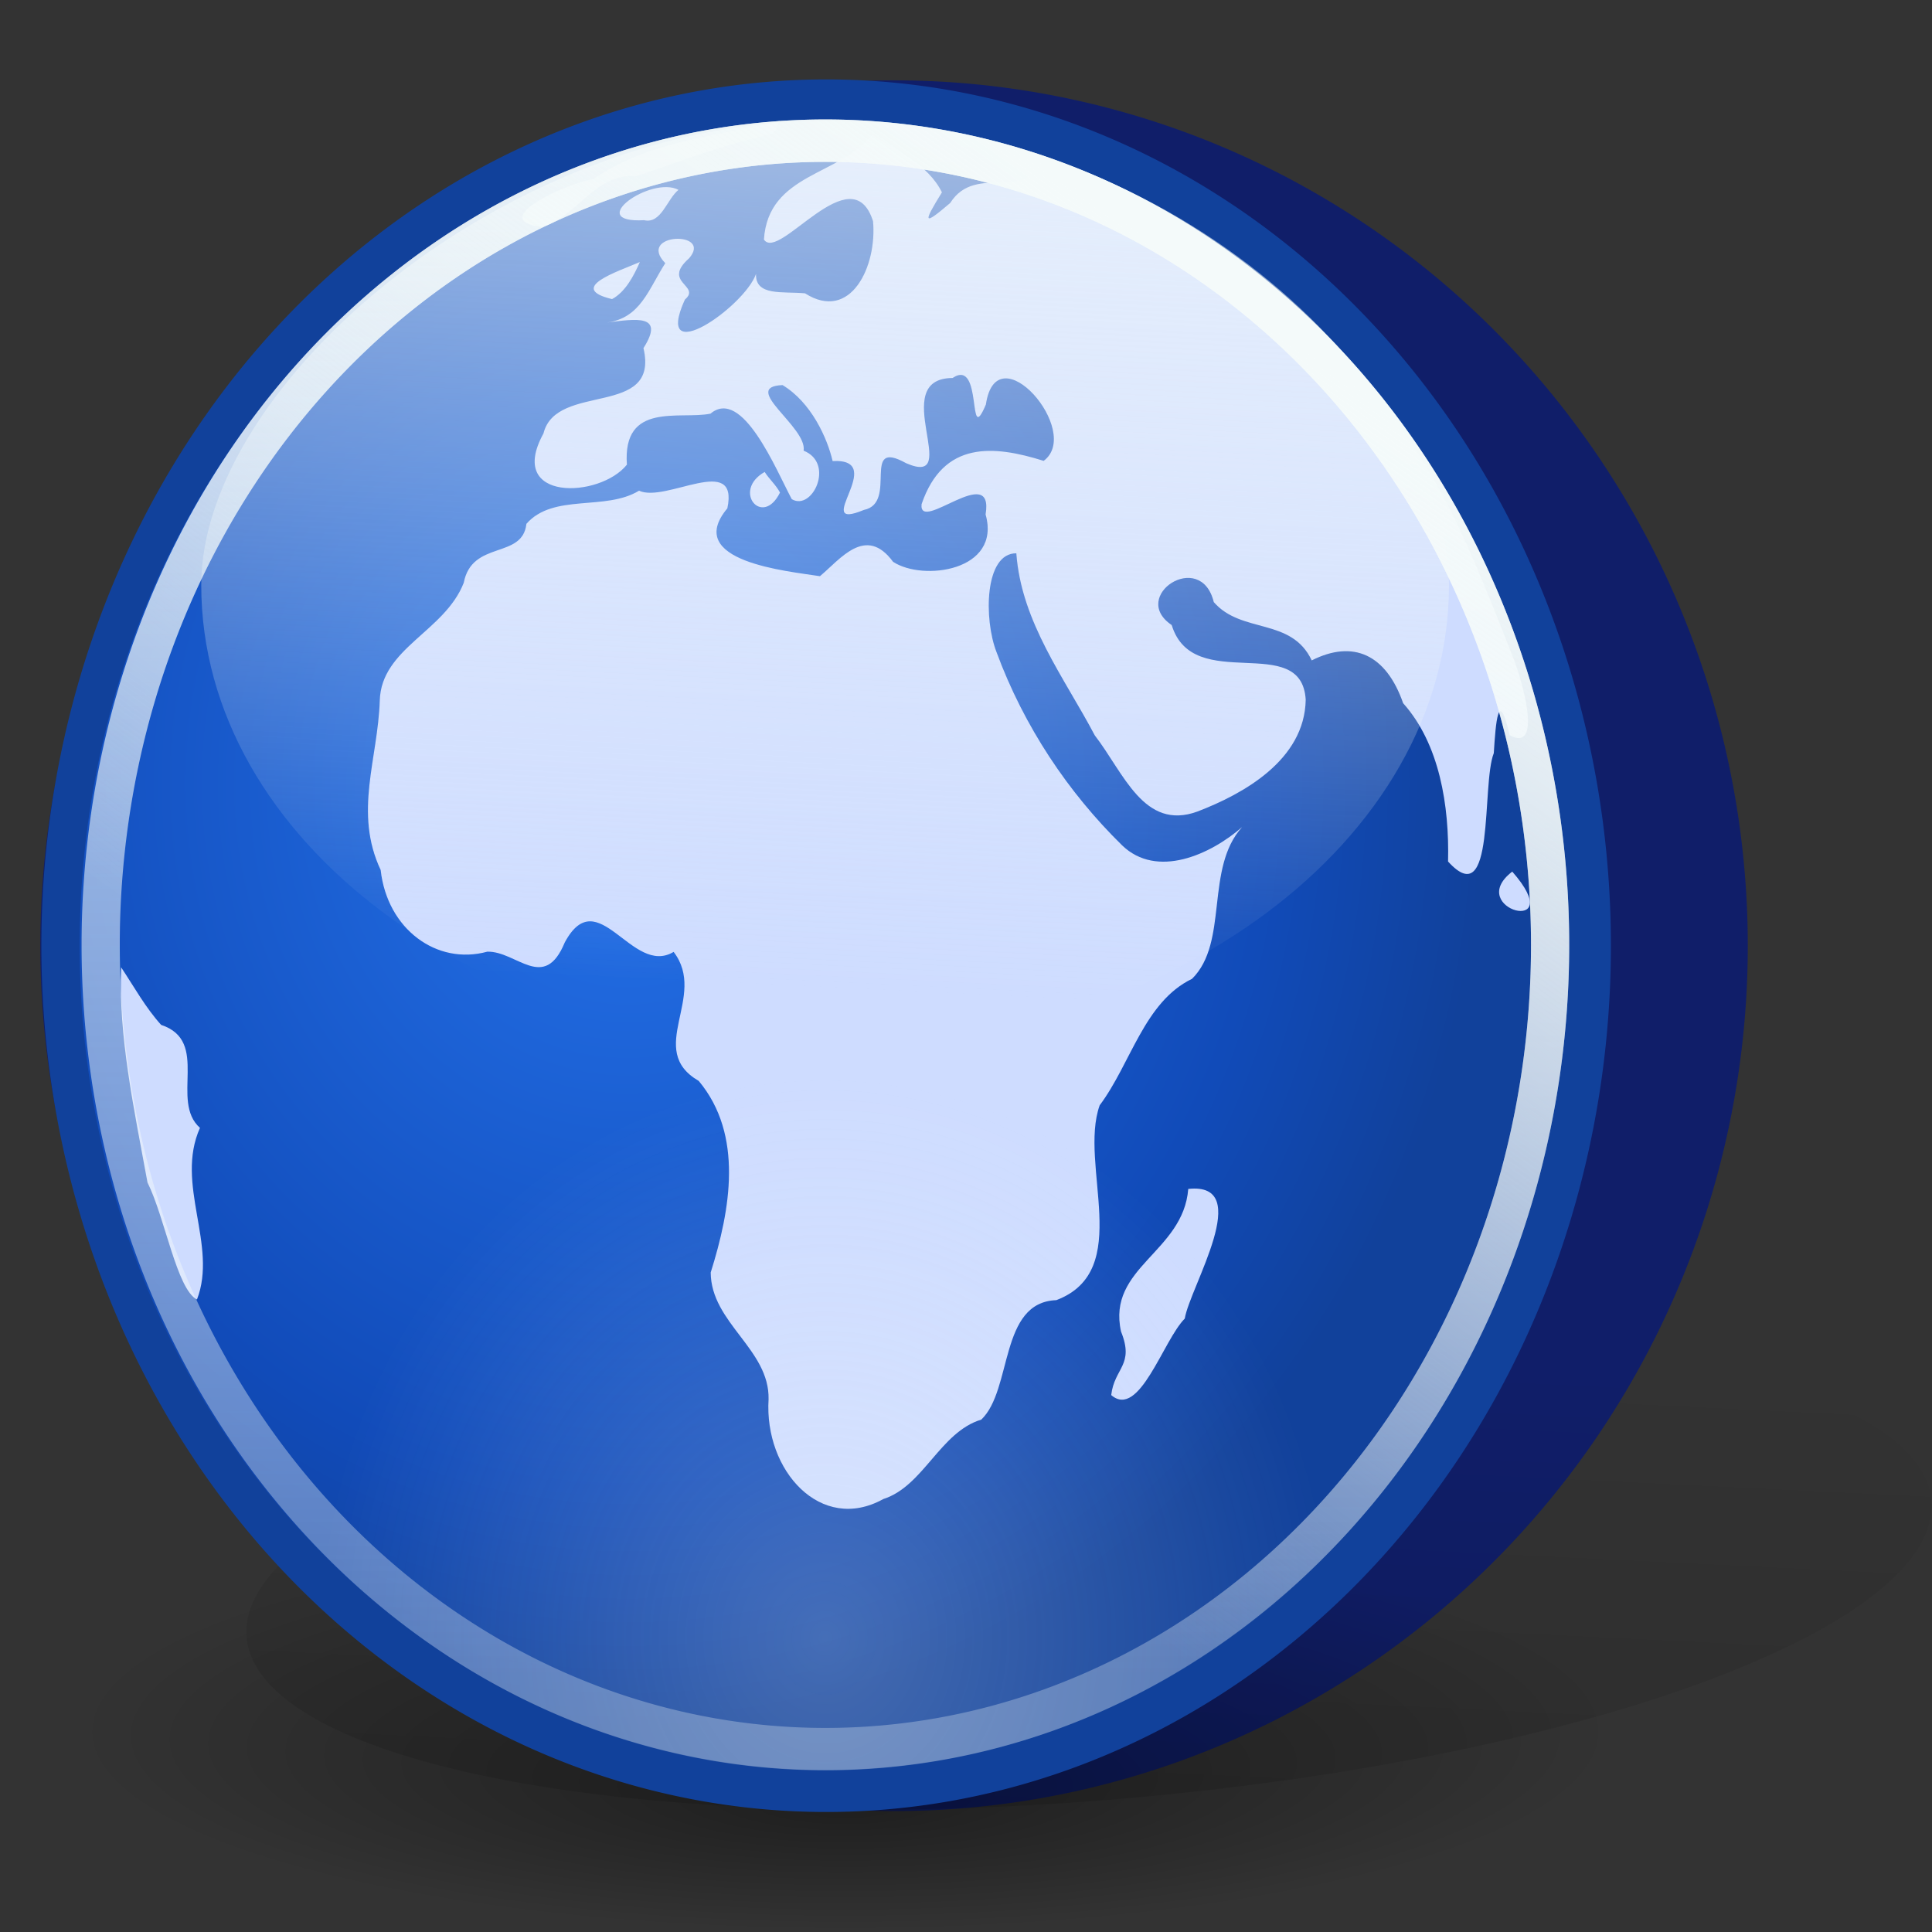 <?xml version="1.0" encoding="UTF-8" standalone="no"?>
<!-- Created with Inkscape (http://www.inkscape.org/) -->

<svg
   xmlns:dc="http://purl.org/dc/elements/1.1/"
   xmlns:cc="http://creativecommons.org/ns#"
   xmlns:rdf="http://www.w3.org/1999/02/22-rdf-syntax-ns#"
   xmlns:svg="http://www.w3.org/2000/svg"
   xmlns="http://www.w3.org/2000/svg"
   xmlns:xlink="http://www.w3.org/1999/xlink"
   xmlns:sodipodi="http://sodipodi.sourceforge.net/DTD/sodipodi-0.dtd"
   xmlns:inkscape="http://www.inkscape.org/namespaces/inkscape"
   width="48"
   height="48"
   id="svg1348"
   sodipodi:version="0.32"
   inkscape:version="0.47 r22583"
   sodipodi:docname="internet-web-browser.svg"
   version="1.0">
  <rect width="100%" height="100%" fill="#333333" stroke="none"/>
  <sodipodi:namedview
     id="base"
     pagecolor="#ffffff"
     bordercolor="#666666"
     borderopacity="1.0"
     inkscape:pageopacity="0.0"
     inkscape:pageshadow="2"
     inkscape:zoom="1"
     inkscape:cx="24"
     inkscape:cy="22"
     inkscape:document-units="px"
     inkscape:current-layer="layer1"
     inkscape:window-width="843"
     inkscape:window-height="556"
     inkscape:window-x="66"
     inkscape:window-y="24"
     showborder="true"
     inkscape:showpageshadow="false"
     showgrid="false"
     width="48px"
     height="48px"
     inkscape:window-maximized="0" />
  <defs
     id="defs1350">
    <inkscape:perspective
       id="perspective47"
       inkscape:persp3d-origin="24 : 16 : 1"
       inkscape:vp_z="48 : 24 : 1"
       inkscape:vp_y="0 : 1000 : 0"
       inkscape:vp_x="0 : 24 : 1"
       sodipodi:type="inkscape:persp3d" />
    <linearGradient
       id="linearGradient4827"
       inkscape:collect="always">
      <stop
         id="stop4829"
         offset="0"
         style="stop-color:white;stop-opacity:1;" />
      <stop
         id="stop4831"
         offset="1"
         style="stop-color:white;stop-opacity:0;" />
    </linearGradient>
    <linearGradient
       id="linearGradient4206"
       inkscape:collect="always">
      <stop
         id="stop4208"
         offset="0"
         style="stop-color:#ffffff;stop-opacity:1;" />
      <stop
         id="stop4210"
         offset="1"
         style="stop-color:#ffffff;stop-opacity:0.369" />
    </linearGradient>
    <linearGradient
       id="linearGradient6534"
       inkscape:collect="always">
      <stop
         id="stop6536"
         offset="0"
         style="stop-color:#000000;stop-opacity:0.396" />
      <stop
         id="stop6538"
         offset="1"
         style="stop-color:#000000;stop-opacity:0;" />
    </linearGradient>
    <linearGradient
       id="linearGradient6519"
       inkscape:collect="always">
      <stop
         id="stop6521"
         offset="0"
         style="stop-color:black;stop-opacity:0.392" />
      <stop
         id="stop6523"
         offset="1"
         style="stop-color:#000000;stop-opacity:0;" />
    </linearGradient>
    <linearGradient
       id="linearGradient5044"
       inkscape:collect="always">
      <stop
         id="stop5046"
         offset="0"
         style="stop-color:#ffffff;stop-opacity:1;" />
      <stop
         id="stop5048"
         offset="1"
         style="stop-color:#ffffff;stop-opacity:0;" />
    </linearGradient>
    <linearGradient
       id="linearGradient4308">
      <stop
         id="stop4310"
         offset="0"
         style="stop-color:#ffffff;stop-opacity:0.229;" />
      <stop
         id="stop4312"
         offset="1"
         style="stop-color:#ffffff;stop-opacity:0;" />
    </linearGradient>
    <linearGradient
       id="linearGradient2087">
      <stop
         id="stop2089"
         offset="0"
         style="stop-color:#5ab9ff;stop-opacity:1;" />
      <stop
         style="stop-color:#007be4;stop-opacity:1;"
         offset="0"
         id="stop2816" />
      <stop
         id="stop2818"
         offset="0.75"
         style="stop-color:#005eb5;stop-opacity:1;" />
      <stop
         id="stop2091"
         offset="1"
         style="stop-color:#004d9b;stop-opacity:1;" />
    </linearGradient>
    <radialGradient
       gradientTransform="matrix(1.119,5.340557e-16,-5.627992e-16,1.119,-6.269,-7.14)"
       r="56.443"
       fy="59.985"
       fx="52.664"
       cy="59.985"
       cx="52.664"
       gradientUnits="userSpaceOnUse"
       id="radialGradient5059"
       xlink:href="#linearGradient2087"
       inkscape:collect="always" />
    <radialGradient
       gradientTransform="matrix(0.682,6.91885e-17,-7.291221e-17,0.682,23.052,36.749)"
       r="56.443"
       fy="119.526"
       fx="64.842"
       cy="119.526"
       cx="64.842"
       gradientUnits="userSpaceOnUse"
       id="radialGradient5061"
       xlink:href="#linearGradient4308"
       inkscape:collect="always" />
    <linearGradient
       gradientTransform="matrix(0.343,0,0,0.385,-1.151,-1.994)"
       y2="69.196"
       x2="67.07"
       y1="-18.185"
       x1="70.849"
       gradientUnits="userSpaceOnUse"
       id="linearGradient5063"
       xlink:href="#linearGradient5044"
       inkscape:collect="always" />
    <radialGradient
       gradientUnits="userSpaceOnUse"
       gradientTransform="matrix(0.914,2.206993e-7,-4.100829e-8,0.17,4.849,95.596)"
       r="54.105"
       fy="136.469"
       fx="56.109"
       cy="115.142"
       cx="56.109"
       id="radialGradient6525"
       xlink:href="#linearGradient6519"
       inkscape:collect="always" />
    <linearGradient
       gradientUnits="userSpaceOnUse"
       y2="21.705"
       x2="83.526"
       y1="367.827"
       x1="29.184"
       id="linearGradient6540"
       xlink:href="#linearGradient6534"
       inkscape:collect="always" />
    <linearGradient
       gradientUnits="userSpaceOnUse"
       y2="121.827"
       x2="59.643"
       y1="14.832"
       x1="59.643"
       id="linearGradient4212"
       xlink:href="#linearGradient4206"
       inkscape:collect="always" />
    <linearGradient
       gradientUnits="userSpaceOnUse"
       y2="86.782"
       x2="41.746"
       y1="17.275"
       x1="86.335"
       id="linearGradient4833"
       xlink:href="#linearGradient4827"
       inkscape:collect="always" />
    <radialGradient
       gradientUnits="userSpaceOnUse"
       gradientTransform="matrix(0.914,2.206993e-7,-4.100829e-8,0.17,4.849,95.596)"
       r="54.105"
       fy="136.469"
       fx="56.109"
       cy="115.142"
       cx="56.109"
       id="radialGradient6525-963"
       xlink:href="#linearGradient6519-825"
       inkscape:collect="always" />
    <linearGradient
       id="linearGradient6519-825"
       inkscape:collect="always">
      <stop
         id="stop2888"
         offset="0"
         style="stop-color:#000000;stop-opacity:0.392" />
      <stop
         id="stop2890"
         offset="1"
         style="stop-color:#000000;stop-opacity:0;" />
    </linearGradient>
    <linearGradient
       gradientTransform="matrix(0.343,0,0,0.385,-1.151,-1.994)"
       y2="69.196"
       x2="67.07"
       y1="-18.185"
       x1="70.849"
       gradientUnits="userSpaceOnUse"
       id="linearGradient5063-417"
       xlink:href="#linearGradient5044-132"
       inkscape:collect="always" />
    <linearGradient
       id="linearGradient5044-132"
       inkscape:collect="always">
      <stop
         id="stop2894"
         offset="0"
         style="stop-color:#f4fafa;stop-opacity:1;" />
      <stop
         id="stop2896"
         offset="1"
         style="stop-color:#f4fafa;stop-opacity:0;" />
    </linearGradient>
    <linearGradient
       gradientUnits="userSpaceOnUse"
       y2="21.705"
       x2="83.526"
       y1="367.827"
       x1="29.184"
       id="linearGradient6540-656"
       xlink:href="#linearGradient6534-239"
       inkscape:collect="always" />
    <linearGradient
       id="linearGradient6534-239"
       inkscape:collect="always">
      <stop
         id="stop2900"
         offset="0"
         style="stop-color:#000000;stop-opacity:0.396" />
      <stop
         id="stop2902"
         offset="1"
         style="stop-color:#000000;stop-opacity:0;" />
    </linearGradient>
    <radialGradient
       gradientTransform="matrix(0.682,6.91885e-17,-7.291221e-17,0.682,23.052,36.749)"
       r="56.443"
       fy="119.526"
       fx="64.842"
       cy="119.526"
       cx="64.842"
       gradientUnits="userSpaceOnUse"
       id="radialGradient5061-336"
       xlink:href="#linearGradient4308-65"
       inkscape:collect="always" />
    <linearGradient
       id="linearGradient4308-65">
      <stop
         id="stop2906"
         offset="0"
         style="stop-color:#f4fafa;stop-opacity:0.229;" />
      <stop
         id="stop2908"
         offset="1"
         style="stop-color:#f4fafa;stop-opacity:0;" />
    </linearGradient>
    <radialGradient
       gradientTransform="matrix(1.119,5.340557e-16,-5.627992e-16,1.119,-6.269,-7.14)"
       r="56.443"
       fy="59.985"
       fx="52.664"
       cy="59.985"
       cx="52.664"
       gradientUnits="userSpaceOnUse"
       id="radialGradient5059-133"
       xlink:href="#linearGradient2087-677"
       inkscape:collect="always" />
    <linearGradient
       id="linearGradient2087-677">
      <stop
         id="stop2912"
         offset="0"
         style="stop-color:#4dafff;stop-opacity:1;" />
      <stop
         style="stop-color:#2573eb;stop-opacity:1;"
         offset="0"
         id="stop2914" />
      <stop
         id="stop2916"
         offset="0.75"
         style="stop-color:#114bb9;stop-opacity:1;" />
      <stop
         id="stop2918"
         offset="1"
         style="stop-color:#11419b;stop-opacity:1;" />
    </linearGradient>
    <linearGradient
       gradientUnits="userSpaceOnUse"
       y2="121.827"
       x2="59.643"
       y1="14.832"
       x1="59.643"
       id="linearGradient4212-260"
       xlink:href="#linearGradient4206-667"
       inkscape:collect="always" />
    <linearGradient
       id="linearGradient4206-667"
       inkscape:collect="always">
      <stop
         id="stop2922"
         offset="0"
         style="stop-color:#f4fafa;stop-opacity:1;" />
      <stop
         id="stop2924"
         offset="1"
         style="stop-color:#f4fafa;stop-opacity:0.369" />
    </linearGradient>
    <linearGradient
       gradientUnits="userSpaceOnUse"
       y2="86.782"
       x2="41.746"
       y1="17.275"
       x1="86.335"
       id="linearGradient4833-837"
       xlink:href="#linearGradient4827-838"
       inkscape:collect="always" />
    <linearGradient
       id="linearGradient4827-838"
       inkscape:collect="always">
      <stop
         id="stop2928"
         offset="0"
         style="stop-color:#f4fafa;stop-opacity:1;" />
      <stop
         id="stop2930"
         offset="1"
         style="stop-color:#f4fafa;stop-opacity:0;" />
    </linearGradient>
  </defs>
  <g
     id="layer1"
     inkscape:groupmode="layer"
     inkscape:label="Layer 1">
    <path
       transform="matrix(0.367,0,0,0.372,-2.489,-2.86)"
       d="M 123.749 70.849 A 56.443 56.443 0 1 1  10.863,70.849 A 56.443 56.443 0 1 1  123.749 70.849 z"
       sodipodi:ry="56.442806"
       sodipodi:rx="56.442806"
       sodipodi:cy="70.848709"
       sodipodi:cx="67.306274"
       id="path3948"
       style="opacity:1;color:black;fill:#101e69;fill-opacity:1;fill-rule:evenodd;stroke:#101e69;stroke-width:2.705;stroke-linecap:round;stroke-linejoin:round;marker:none;marker-start:none;marker-mid:none;marker-end:none;stroke-miterlimit:4;stroke-dasharray:none;stroke-dashoffset:0;stroke-opacity:1;visibility:visible;display:inline;overflow:visible"
       sodipodi:type="arc" />
    <path
       transform="matrix(0.358,0,-9.688381e-2,0.106,9.823,31.469)"
       d="M 123.749 70.849 A 56.443 56.443 0 1 1  10.863,70.849 A 56.443 56.443 0 1 1  123.749 70.849 z"
       sodipodi:ry="56.442806"
       sodipodi:rx="56.442806"
       sodipodi:cy="70.848709"
       sodipodi:cx="67.306274"
       id="path6532"
       style="opacity:1;color:black;fill:url(#linearGradient6540-656);fill-opacity:1;fill-rule:evenodd;stroke:none;stroke-width:3;stroke-linecap:round;stroke-linejoin:round;marker:none;marker-start:none;marker-mid:none;marker-end:none;stroke-miterlimit:4;stroke-dasharray:none;stroke-dashoffset:0;stroke-opacity:1;visibility:visible;display:inline;overflow:visible"
       sodipodi:type="arc" />
    <path
       transform="matrix(0.388,0,0,0.544,-0.778,-19.682)"
       d="M 110.215 115.142 A 54.105 9.185 0 1 1  2.004,115.142 A 54.105 9.185 0 1 1  110.215 115.142 z"
       sodipodi:ry="9.1845608"
       sodipodi:rx="54.105412"
       sodipodi:cy="115.14162"
       sodipodi:cx="56.109314"
       id="path5065"
       style="opacity:1;color:black;fill:url(#radialGradient6525-963);fill-opacity:1;fill-rule:evenodd;stroke:none;stroke-width:3;stroke-linecap:round;stroke-linejoin:round;marker:none;marker-start:none;marker-mid:none;marker-end:none;stroke-miterlimit:4;stroke-dasharray:none;stroke-dashoffset:0;stroke-opacity:1;visibility:visible;display:inline;overflow:visible"
       sodipodi:type="arc" />
    <path
       transform="matrix(0.337,0,0,0.372,-2.157,-2.86)"
       d="M 123.749 70.849 A 56.443 56.443 0 1 1  10.863,70.849 A 56.443 56.443 0 1 1  123.749 70.849 z"
       sodipodi:ry="56.442806"
       sodipodi:rx="56.442806"
       sodipodi:cy="70.848709"
       sodipodi:cx="67.306274"
       id="path1359"
       style="opacity:1;color:black;fill:url(#radialGradient5059-133);fill-opacity:1;fill-rule:evenodd;stroke:#11419b;stroke-width:2.826;stroke-linecap:round;stroke-linejoin:round;marker:none;marker-start:none;marker-mid:none;marker-end:none;stroke-miterlimit:4;stroke-dasharray:none;stroke-dashoffset:0;stroke-opacity:1;visibility:visible;display:inline;overflow:visible"
       sodipodi:type="arc" />
    <g
       style="fill:#cedcff;fill-opacity:1"
       transform="matrix(0.339,0,0,0.383,-3.717,-2.913)"
       inkscape:label="Layer 1"
       id="g2125">
      <path
         id="path4290"
         style="fill:#cedcff;fill-opacity:1;fill-rule:evenodd;stroke:none;stroke-width:1pt;stroke-linecap:butt;stroke-linejoin:miter;stroke-opacity:1"
         d="M 68.096,15.456 C 63.486,16.462 58.558,16.712 54.442,19.236 C 52.848,19.366 46.408,21.893 50.706,22.332 C 53.369,21.576 54.606,18.808 57.578,19.04 C 60.769,18.091 64.051,16.961 67.53,16.296 C 67.889,16.13 67.896,15.734 68.096,15.456 z M 74.882,16.349 C 72.579,18.997 67.27,18.829 66.952,23.142 C 68.037,24.634 73.377,17.614 74.947,21.95 C 75.257,24.858 73.319,28.528 69.962,26.633 C 68.333,26.497 66.305,26.832 66.373,25.374 C 65.527,27.513 58.792,31.651 61.158,27.04 C 62.386,26.117 59.439,25.949 61.464,24.363 C 63.256,22.543 57.569,22.715 59.722,24.678 C 58.475,26.398 57.912,28.227 55.461,28.527 C 57.553,28.293 59.729,27.955 58.123,30.188 C 59.335,34.741 51.727,32.364 50.794,35.724 C 48.028,40.175 54.937,39.94 56.909,37.747 C 56.576,33.631 60.812,34.846 63.035,34.439 C 65.37,32.706 67.835,38.068 68.991,39.985 C 70.505,40.784 72.168,37.651 69.861,36.841 C 70.134,35.302 65.18,32.698 68.316,32.586 C 70.411,33.701 71.591,36.01 71.986,37.514 C 76.163,37.325 70.269,42.152 74.278,40.684 C 76.819,40.229 74.004,35.992 77.377,37.654 C 81.639,39.291 75.913,32.154 80.779,32.124 C 83.04,30.789 81.827,36.763 83.219,33.843 C 84.009,29.112 90.337,35.607 87.453,37.501 C 83.787,36.482 80.094,36.184 78.505,40.313 C 78.284,42.257 83.846,37.508 83.197,40.976 C 84.369,44.654 78.594,45.323 76.416,44.049 C 74.413,41.638 72.548,43.885 71.057,44.982 C 68.733,44.657 61.003,44.043 64.271,40.58 C 65.135,36.964 59.757,40.25 57.799,39.436 C 55.328,40.775 51.519,39.589 49.544,41.586 C 49.261,43.901 45.558,42.624 44.952,45.411 C 43.552,48.582 38.915,49.642 38.798,53.041 C 38.665,56.841 36.875,60.299 38.863,64.042 C 39.341,67.871 42.968,70.24 46.679,69.34 C 48.827,69.294 50.843,71.983 52.355,68.741 C 54.79,64.728 57.281,70.977 60.334,69.354 C 62.848,72.251 58.231,75.696 62.172,77.723 C 65.477,81.224 64.495,86.086 63.051,90.151 C 63.073,93.424 67.37,95.128 67.292,98.373 C 66.963,103.016 71.142,107.09 75.701,104.846 C 78.656,104.013 79.853,100.503 82.882,99.693 C 85.181,97.753 84.182,92.083 88.379,91.945 C 94.107,90.03 89.998,83.183 91.558,79.306 C 93.848,76.601 94.82,72.599 98.327,71.101 C 101.038,68.727 99.248,63.943 101.998,61.255 C 99.669,63.05 95.75,64.621 93.2,62.44 C 89.254,59.018 86.01,54.736 83.998,49.907 C 83.056,47.772 83.116,43.478 85.45,43.498 C 85.818,47.979 88.987,51.588 91.199,55.308 C 93.315,57.726 94.791,61.517 98.719,60.25 C 102.037,59.125 106.585,56.926 106.658,52.992 C 106.349,48.537 98.404,52.698 96.837,48.152 C 93.702,46.284 98.97,43.2 99.92,46.662 C 101.955,48.738 105.603,47.641 107.099,50.445 C 110.127,49.092 112.55,50.044 113.798,53.221 C 116.467,55.864 117.189,59.869 117.09,63.491 C 120.592,66.906 119.516,58.523 120.442,56.462 C 120.581,54.507 120.779,52.099 121.602,55.296 C 124.165,56.525 122.379,51.303 121.794,50.127 C 117.299,39.859 115.855,37.978 110.925,32.067 C 102.788,24.086 96.176,20.68 87.168,17.71 C 86.513,20.909 82.513,18.093 80.605,20.772 C 78.604,22.285 78.594,22.092 79.997,20.083 C 78.978,18.255 76.663,17.381 74.882,16.349 z M 60.689,19.922 C 58.688,18.975 53.732,22.1 58.17,21.889 C 59.425,22.151 59.844,20.521 60.689,19.922 z M 57.857,24.605 C 56.26,25.216 52.466,26.292 55.819,27.008 C 56.779,26.557 57.405,25.523 57.857,24.605 z M 67.006,38.221 C 64.578,39.439 66.847,41.861 68.129,39.557 C 67.825,39.052 67.348,38.696 67.006,38.221 z M 121.795,64.145 C 118.228,66.576 126.021,68.406 121.795,64.145 z M 19.842,70.353 C 19.635,74.81 20.78,79.508 21.775,84.315 C 23.059,86.589 23.922,91.246 25.4,91.904 C 26.94,88.373 23.773,84.423 25.62,80.769 C 23.397,79.021 26.388,75.145 22.774,74.089 C 21.637,72.977 20.79,71.62 19.842,70.353 z M 98.05,84.731 C 97.681,88.846 92.079,89.812 93.123,93.983 C 94.121,96.169 92.634,96.331 92.404,98.103 C 94.464,99.683 96.215,94.538 97.794,93.142 C 98.162,91.109 102.964,84.255 98.05,84.731 z " />
    </g>
    <path
       transform="matrix(0.328,0,0,0.363,-1.561,-2.232)"
       d="M 123.749 70.849 A 56.443 56.443 0 1 1  10.863,70.849 A 56.443 56.443 0 1 1  123.749 70.849 z"
       sodipodi:ry="56.442806"
       sodipodi:rx="56.442806"
       sodipodi:cy="70.848709"
       sodipodi:cx="67.306274"
       id="path2854"
       style="opacity:1;color:black;fill:url(#radialGradient5061-336);fill-opacity:1;fill-rule:evenodd;stroke:none;stroke-width:3;stroke-linecap:round;stroke-linejoin:round;marker:none;marker-start:none;marker-mid:none;marker-end:none;stroke-miterlimit:4;stroke-dasharray:none;stroke-dashoffset:0;stroke-opacity:1;visibility:visible;display:inline;overflow:visible"
       sodipodi:type="arc" />
    <path
       sodipodi:nodetypes="csssc"
       id="path4316"
       d="M 36,14.533 C 36,20.899 29.056,26.065 20.5,26.065 C 11.944,26.065 5,20.899 5,14.533 C 5,9.557 12.596,3 20.5,3 C 29.336,3 36,9.846 36,14.533 z "
       style="color:black;fill:url(#linearGradient5063-417);fill-opacity:1;fill-rule:evenodd;stroke:none;stroke-width:3;stroke-linecap:round;stroke-linejoin:round;marker:none;marker-start:none;marker-mid:none;marker-end:none;stroke-miterlimit:4;stroke-dashoffset:0;stroke-opacity:1;visibility:visible;display:inline;overflow:visible" />
    <path
       transform="matrix(0.319,0,0,0.354,-0.964,-1.605)"
       d="M 123.749 70.849 A 56.443 56.443 0 1 1  10.863,70.849 A 56.443 56.443 0 1 1  123.749 70.849 z"
       sodipodi:ry="56.442806"
       sodipodi:rx="56.442806"
       sodipodi:cy="70.848709"
       sodipodi:cx="67.306274"
       id="path3331"
       style="opacity:1;color:black;fill:none;fill-opacity:1;fill-rule:evenodd;stroke:url(#linearGradient4212-260);stroke-width:2.975;stroke-linecap:round;stroke-linejoin:round;marker:none;marker-start:none;marker-mid:none;marker-end:none;stroke-miterlimit:4;stroke-dasharray:none;stroke-dashoffset:0;stroke-opacity:0.794;visibility:visible;display:inline;overflow:visible"
       sodipodi:type="arc" />
    <path
       transform="matrix(0.319,0,0,0.354,-0.964,-1.605)"
       d="M 123.749 70.849 A 56.443 56.443 0 1 1  10.863,70.849 A 56.443 56.443 0 1 1  123.749 70.849 z"
       sodipodi:ry="56.442806"
       sodipodi:rx="56.442806"
       sodipodi:cy="70.848709"
       sodipodi:cx="67.306274"
       id="path4825"
       style="opacity:1;color:black;fill:none;fill-opacity:1.0;fill-rule:evenodd;stroke:url(#linearGradient4833-837);stroke-width:2.975;stroke-linecap:round;stroke-linejoin:round;marker:none;marker-start:none;marker-mid:none;marker-end:none;stroke-miterlimit:4;stroke-dasharray:none;stroke-dashoffset:0;stroke-opacity:1;visibility:visible;display:inline;overflow:visible"
       sodipodi:type="arc" />
  </g>
</svg>
